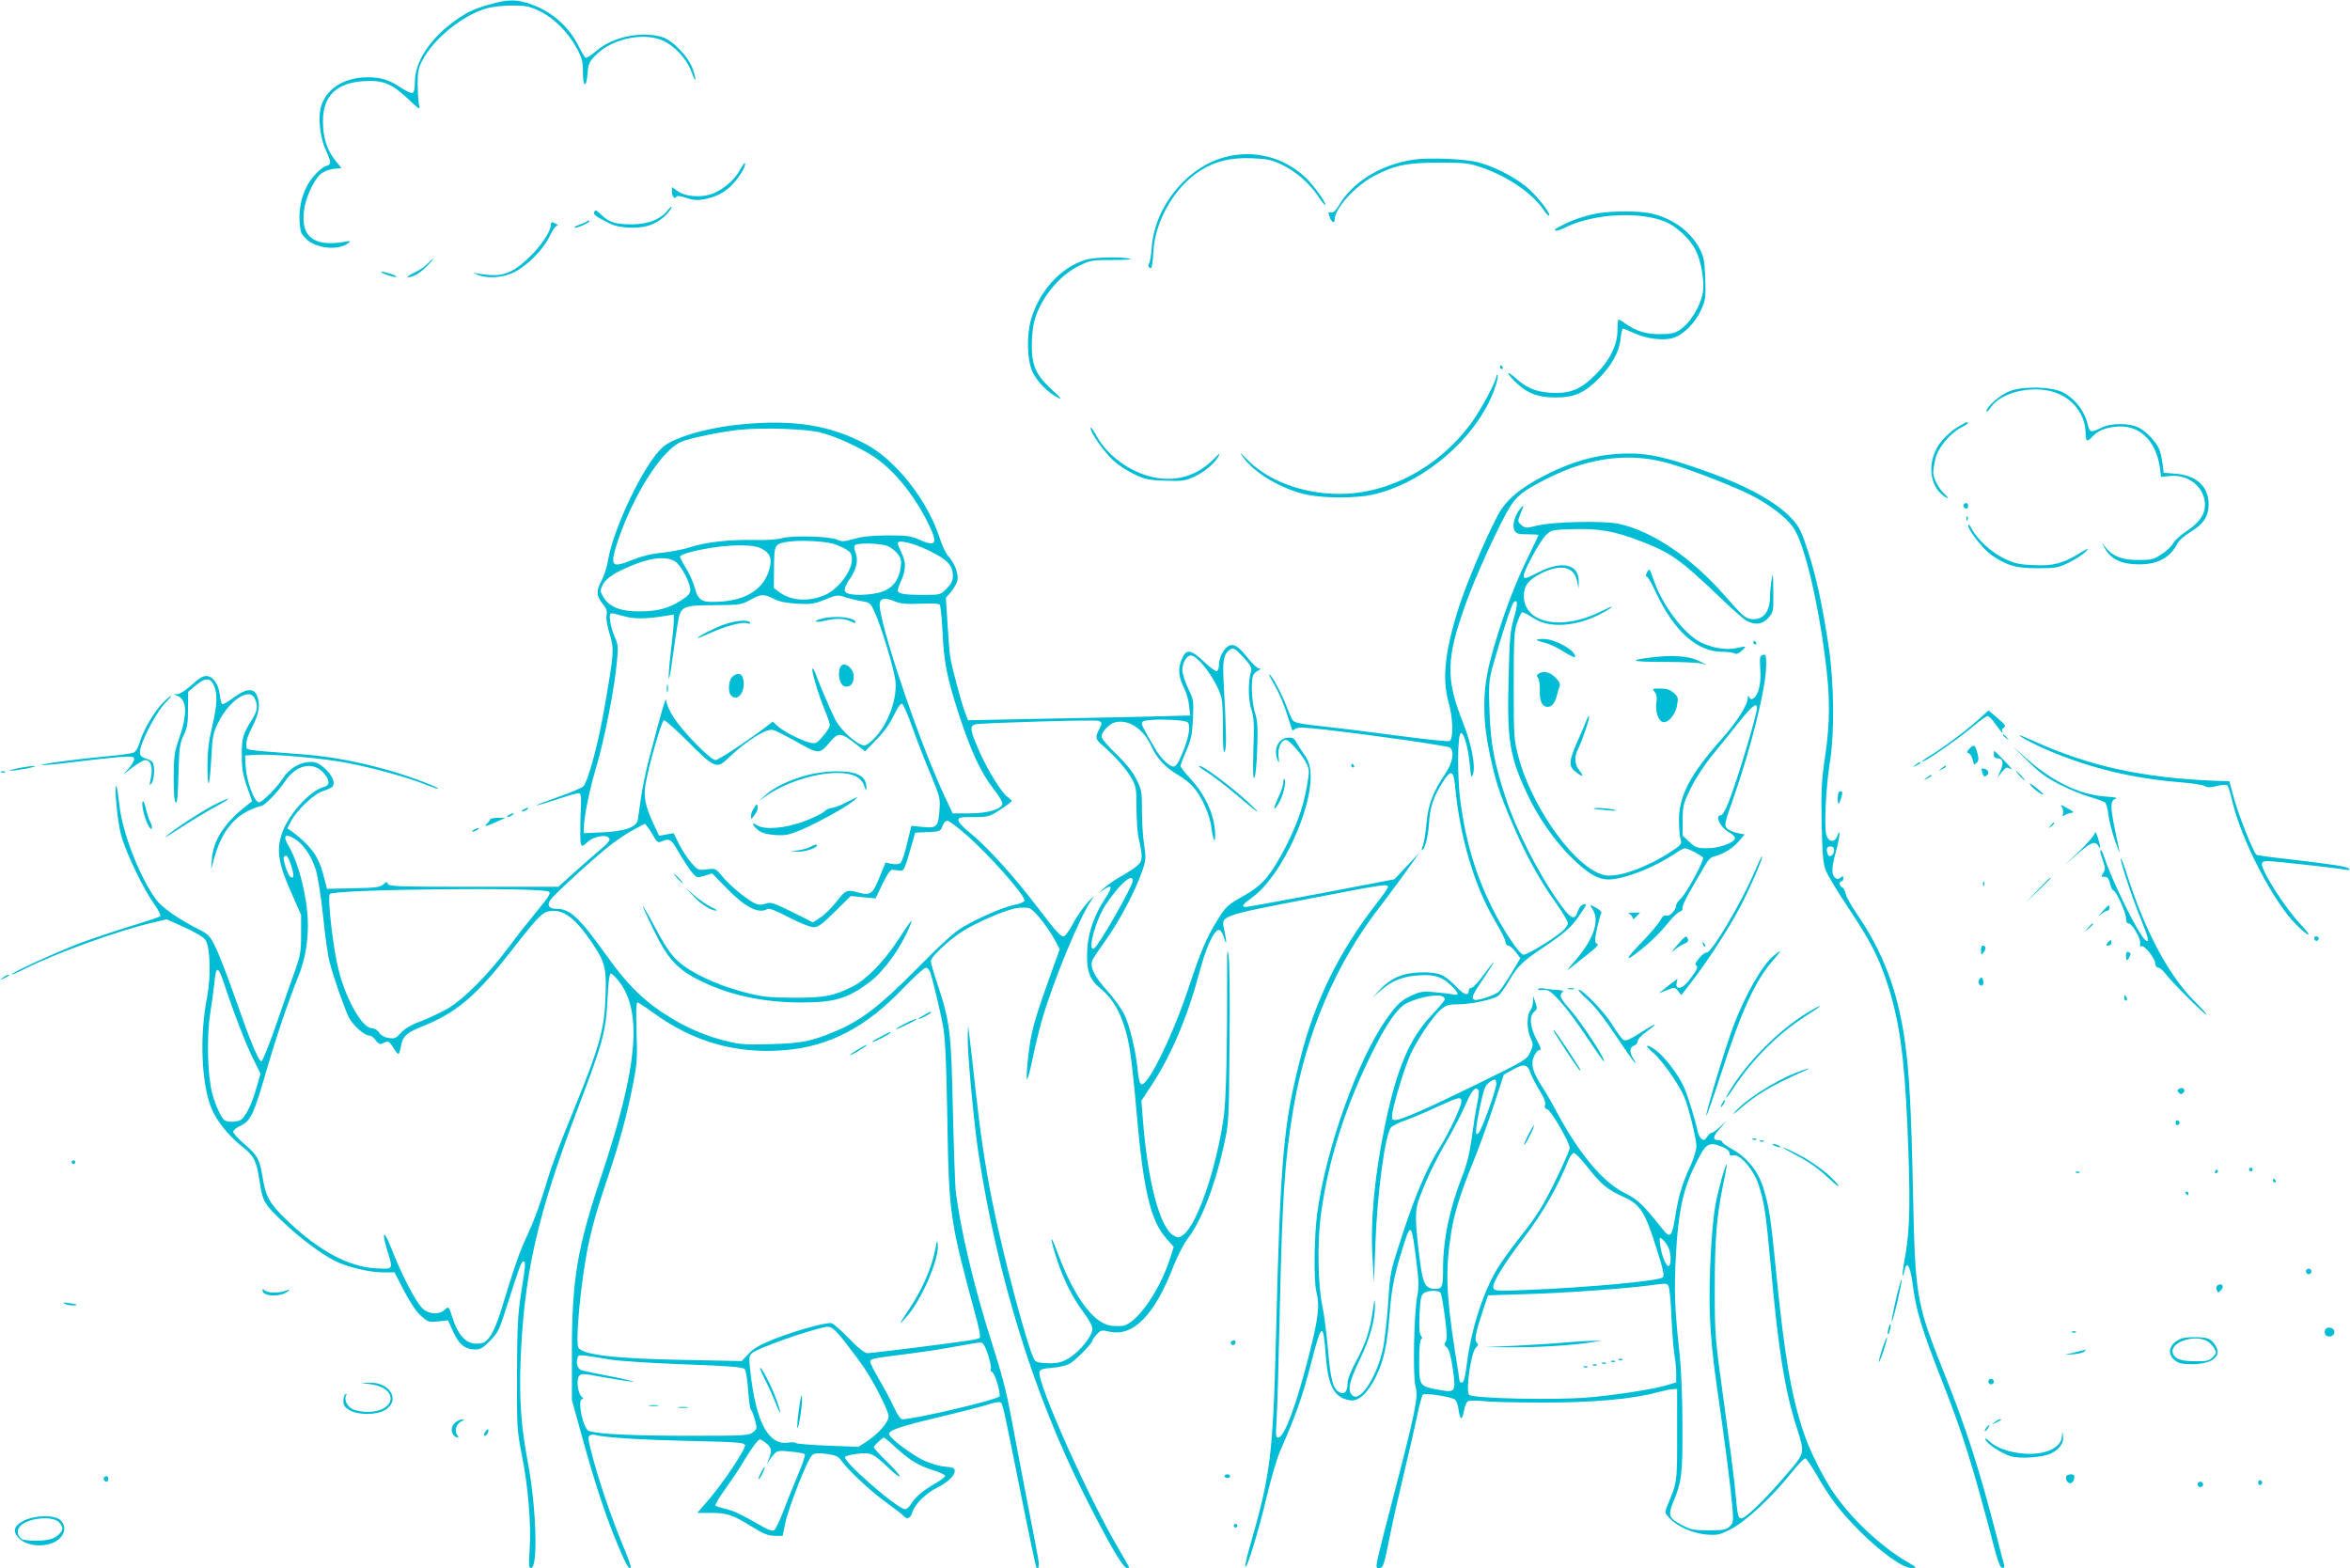 <?xml version="1.0" standalone="no"?>
<!DOCTYPE svg PUBLIC "-//W3C//DTD SVG 20010904//EN"
 "http://www.w3.org/TR/2001/REC-SVG-20010904/DTD/svg10.dtd">
<svg version="1.0" xmlns="http://www.w3.org/2000/svg"
 width="1280pt" height="854pt" viewBox="0 0 1280 854"
 preserveAspectRatio="xMidYMid meet">
<g transform="translate(0,854) scale(0.1,-0.1)"
fill="#00bcd4" stroke="none">
<path d="M2675 8518 c-96 -26 -140 -48 -213 -103 -125 -94 -202 -216 -202
-318 0 -39 -4 -59 -13 -63 -8 -3 -37 11 -66 30 -68 46 -119 59 -206 54 -112
-8 -196 -65 -225 -154 -19 -57 -8 -169 23 -238 33 -72 33 -82 3 -90 -13 -3
-43 -27 -65 -53 -55 -61 -85 -157 -79 -250 4 -60 7 -68 40 -98 53 -49 172 -60
224 -20 17 14 15 14 -26 7 -159 -26 -230 28 -215 164 7 71 50 167 89 204 17
15 44 26 71 30 l45 5 -35 43 c-45 57 -66 124 -66 211 -1 137 73 210 222 219
106 6 151 -12 241 -96 62 -59 68 -63 61 -36 -4 16 -8 67 -8 114 0 75 4 91 30
139 63 115 218 239 344 275 31 9 92 16 140 16 75 0 94 -4 149 -30 78 -37 154
-113 202 -200 30 -55 35 -75 35 -130 0 -85 18 -94 25 -13 4 55 9 66 44 102 87
89 257 127 364 81 65 -28 133 -101 158 -170 24 -66 31 -56 8 12 -22 68 -112
161 -170 177 -114 32 -266 0 -353 -74 -29 -25 -57 -43 -62 -39 -5 3 -21 29
-35 58 -53 109 -144 190 -259 232 -78 28 -125 29 -220 2z"/>
<path d="M6671 7684 c-209 -56 -382 -271 -398 -493 -3 -42 -10 -81 -14 -87 -9
-11 -2 -24 11 -24 4 0 10 39 12 88 9 169 115 353 256 443 80 51 168 72 280 67
83 -3 107 -8 162 -34 77 -36 157 -106 201 -175 18 -27 34 -47 37 -45 8 9 -66
112 -110 152 -119 110 -282 150 -437 108z"/>
<path d="M7695 7670 c-177 -28 -327 -121 -402 -248 -19 -31 -31 -42 -43 -39
-16 4 -17 1 -8 -24 11 -31 28 -39 28 -14 0 60 111 182 215 237 113 59 177 72
355 72 144 0 161 -2 235 -28 138 -48 268 -137 329 -224 16 -24 31 -40 34 -37
11 11 -74 118 -127 160 -67 54 -174 108 -256 130 -71 20 -274 28 -360 15z"/>
<path d="M4030 7614 c-30 -58 -102 -116 -164 -134 -61 -17 -136 -9 -175 19
l-31 22 0 -25 c0 -27 15 -43 25 -27 3 6 21 4 47 -5 52 -18 82 -18 147 2 34 10
69 30 98 57 43 40 87 109 81 128 -2 5 -14 -12 -28 -37z"/>
<path d="M3633 7390 c-38 -46 -106 -72 -192 -72 -88 0 -124 11 -167 53 -25 25
-32 27 -37 15 -6 -16 4 -23 88 -65 44 -23 145 -28 204 -11 42 12 90 44 114 77
26 34 17 37 -10 3z"/>
<path d="M8714 7380 c-63 -9 -146 -36 -199 -64 -51 -27 -49 -25 -42 -32 3 -3
30 5 59 20 152 73 403 86 542 27 60 -26 132 -94 161 -152 30 -57 49 -167 41
-225 -10 -77 -71 -177 -131 -214 -25 -15 -49 -20 -106 -20 -76 0 -129 17 -189
60 -15 11 -31 20 -34 20 -3 0 -6 -27 -6 -60 0 -79 -42 -163 -119 -240 -76 -76
-128 -100 -217 -100 -89 0 -151 21 -207 71 -59 51 -72 50 -22 -2 67 -69 125
-93 225 -94 105 0 158 23 239 104 70 71 111 145 118 216 3 30 9 55 13 55 4 0
32 -11 62 -25 68 -31 161 -42 213 -25 57 19 118 81 150 151 25 57 27 68 23
173 -3 96 -8 118 -30 161 -52 99 -156 172 -278 195 -59 11 -189 11 -266 0z"/>
<path d="M3197 7334 c-3 -3 -23 -12 -44 -19 -21 -8 -30 -14 -20 -15 18 0 77
27 77 35 0 7 -5 6 -13 -1z"/>
<path d="M3000 7313 c0 -33 -57 -118 -119 -176 -80 -77 -135 -101 -215 -95
-33 3 -70 8 -81 12 -11 3 -6 0 10 -8 51 -25 143 -20 205 11 71 35 161 126 194
197 15 31 32 56 39 56 8 0 7 4 -3 10 -22 14 -30 12 -30 -7z"/>
<path d="M5913 7125 c-136 -42 -250 -167 -297 -324 -25 -85 -22 -224 8 -286
24 -53 83 -113 138 -141 25 -13 18 -3 -31 42 -86 78 -111 132 -111 239 0 44 5
100 11 124 28 125 132 257 246 313 63 31 71 32 187 32 66 0 108 3 91 7 -52 12
-198 8 -242 -6z"/>
<path d="M2329 7104 c-13 -15 -46 -37 -74 -50 -27 -13 -42 -24 -32 -24 28 0
68 25 106 64 19 20 33 36 30 36 -3 0 -16 -12 -30 -26z"/>
<path d="M2076 7059 c6 -10 72 -31 83 -27 5 2 -12 10 -39 19 -27 8 -47 12 -44
8z"/>
<path d="M8170 6540 c0 -5 5 -10 11 -10 5 0 7 5 4 10 -3 6 -8 10 -11 10 -2 0
-4 -4 -4 -10z"/>
<path d="M8150 6489 c0 -26 -89 -190 -139 -257 -177 -238 -447 -382 -715 -382
-204 0 -395 73 -510 194 -32 34 -35 36 -17 9 60 -89 216 -180 353 -208 96 -19
262 -19 350 0 251 53 516 262 636 500 32 65 57 143 48 153 -3 3 -6 -1 -6 -9z"/>
<path d="M10950 6411 c-53 -19 -130 -85 -130 -112 0 -7 10 3 23 22 54 80 217
121 339 85 106 -30 178 -123 178 -228 0 -43 9 -47 36 -17 27 30 64 47 120 54
132 18 228 -70 249 -226 l6 -46 54 5 c99 8 185 -65 185 -157 0 -55 -31 -98
-106 -148 -30 -20 -60 -48 -67 -62 -7 -14 -34 -41 -61 -58 -44 -30 -55 -33
-128 -33 -89 0 -140 19 -178 67 l-22 28 19 -35 c30 -55 91 -84 182 -84 105 0
172 36 212 116 8 15 39 42 69 60 72 43 100 86 100 151 0 97 -66 158 -180 167
l-65 5 -6 50 c-4 28 -12 62 -17 76 -16 40 -70 98 -113 120 -52 26 -151 26
-204 -1 -52 -26 -63 -25 -71 8 -17 80 -68 148 -138 185 -60 31 -210 35 -286 8z"/>
<path d="M4040 6229 c-189 -18 -376 -73 -433 -127 -102 -94 -267 -441 -296
-617 -5 -33 -21 -83 -36 -110 -29 -56 -27 -82 10 -127 18 -22 23 -36 19 -58
-4 -17 3 -58 16 -101 26 -86 25 -102 -27 -399 -33 -194 -87 -397 -115 -432 -7
-8 -68 -35 -136 -58 -67 -24 -121 -44 -119 -46 2 -2 50 12 107 31 57 19 112
35 121 35 15 0 16 -13 11 -129 -2 -71 -2 -137 2 -147 6 -15 9 -15 34 8 41 38
122 47 122 14 0 -6 -21 -30 -47 -51 -27 -22 -89 -77 -140 -122 l-92 -83 -461
0 c-406 0 -461 2 -467 15 -5 14 -8 14 -25 -2 -17 -15 -43 -19 -163 -21 l-144
-3 -11 43 c-19 74 -22 82 -45 128 -21 42 -77 100 -136 142 l-24 16 20 39 c32
61 125 149 173 164 23 7 47 18 53 25 17 20 -1 61 -42 99 -30 27 -48 35 -76 35
-59 0 -117 -35 -153 -90 -31 -49 -112 -130 -129 -130 -26 0 -68 114 -73 196
l-3 59 60 4 c97 5 370 -19 500 -45 140 -27 335 -81 425 -118 35 -14 65 -24 67
-22 7 6 -150 66 -257 97 -166 48 -324 78 -475 90 -348 27 -310 20 -313 53 -2
19 9 53 32 97 38 73 46 127 24 174 -17 39 -62 34 -126 -15 -29 -22 -57 -38
-61 -35 -5 2 -11 25 -14 51 -6 56 -35 98 -70 102 -19 2 -39 -9 -81 -47 -31
-28 -66 -51 -79 -52 l-22 0 22 -9 c52 -21 55 -101 7 -237 -24 -68 -27 -94 -28
-205 0 -81 3 -131 11 -139 8 -8 12 33 15 153 4 146 7 168 28 213 20 41 24 66
24 143 l1 94 40 34 c53 45 82 44 101 -1 20 -49 17 -104 -11 -225 -18 -76 -25
-134 -25 -209 0 -57 3 -101 7 -97 4 4 10 65 14 136 6 118 9 135 37 193 61 124
171 196 200 132 18 -38 14 -66 -13 -110 -53 -85 -59 -106 -58 -200 0 -72 6
-106 28 -169 l28 -80 -44 -35 c-110 -89 -168 -181 -175 -280 l-4 -56 18 65
c36 128 97 212 187 255 30 14 60 25 67 25 18 0 91 75 131 135 60 90 152 110
210 45 34 -38 35 -68 2 -76 -73 -18 -187 -141 -226 -244 -35 -93 -25 -168 44
-324 l57 -129 0 -106 c0 -96 -4 -115 -36 -206 -20 -55 -66 -187 -102 -292 -37
-106 -72 -193 -78 -193 -16 0 -58 102 -148 358 -40 114 -87 235 -105 269 -28
57 -37 66 -94 94 -106 54 -195 116 -228 161 -89 123 -184 367 -199 516 -6 53
-13 98 -16 101 -14 13 6 -199 26 -269 27 -96 116 -282 175 -367 26 -36 43 -69
38 -73 -4 -5 -78 -29 -163 -55 -85 -26 -211 -68 -280 -94 -132 -51 -373 -161
-366 -168 2 -2 36 12 75 32 169 85 507 207 693 250 l76 18 97 -44 c59 -26 104
-54 114 -68 26 -40 31 -197 9 -311 -41 -210 -32 -463 22 -602 24 -66 95 -155
168 -212 66 -52 79 -77 96 -190 17 -112 24 -124 138 -231 89 -84 195 -162 271
-202 68 -34 188 -63 263 -63 l63 0 51 -99 c33 -63 66 -113 92 -137 39 -35 43
-36 95 -31 l53 6 29 -64 c32 -69 65 -95 122 -95 26 0 42 10 80 49 43 44 50 60
93 197 64 201 76 234 87 234 13 0 12 -18 -13 -175 -18 -119 -21 -186 -22 -440
-1 -288 0 -305 26 -438 35 -174 52 -381 43 -514 -6 -88 -5 -103 8 -103 39 0
28 337 -19 582 -35 185 -46 334 -39 533 18 482 89 800 315 1395 134 351 151
415 159 589 4 88 10 136 18 138 6 2 29 -21 52 -52 120 -169 91 -468 -102
-1045 -133 -396 -162 -569 -162 -960 l0 -265 58 -210 c69 -250 130 -434 193
-582 46 -109 59 -131 69 -121 4 3 -12 48 -33 99 -61 144 -126 330 -167 478
-30 109 -35 135 -24 142 8 5 21 7 29 4 54 -15 247 -27 510 -33 267 -6 305 -9
308 -23 4 -21 -119 -206 -197 -296 l-63 -73 76 0 c88 0 118 -11 226 -78 58
-36 84 -46 119 -47 l44 0 13 65 c20 94 125 360 149 376 15 10 35 11 79 5 49
-7 62 -13 79 -37 34 -50 169 -175 248 -230 42 -30 82 -61 89 -69 20 -24 38
-17 50 20 15 45 71 100 134 132 59 30 96 65 96 91 0 16 -9 20 -53 24 -31 2
-80 17 -118 35 -63 30 -179 117 -186 140 -7 21 55 43 265 93 114 27 234 58
267 68 33 11 65 18 71 15 16 -6 12 9 110 -477 46 -231 86 -421 89 -424 14 -14
17 13 7 65 -6 32 -38 200 -72 373 -33 173 -67 353 -76 400 -23 123 -46 213
-108 407 -93 293 -167 607 -191 813 -3 30 -10 228 -15 440 -9 425 -16 477 -86
687 -19 56 -34 109 -34 118 0 23 93 111 170 161 78 50 238 119 298 128 23 3
53 4 67 0 26 -6 106 -107 145 -182 l22 -42 -55 -153 c-65 -180 -92 -270 -106
-352 -14 -87 -24 -211 -16 -203 4 3 18 57 31 120 13 62 35 153 49 201 60 210
208 568 271 656 20 28 16 25 -20 -12 -25 -27 -62 -80 -82 -118 -20 -38 -42
-69 -50 -69 -18 0 -42 27 -130 142 -148 194 -287 347 -389 429 -30 24 -55 52
-55 61 0 16 10 18 83 18 81 0 86 2 145 40 34 22 62 43 62 47 0 5 -9 14 -20 21
-32 20 -112 149 -158 255 -48 109 -52 134 -19 142 37 8 654 26 671 19 20 -8
20 -14 1 -50 -21 -42 -19 -50 23 -86 69 -61 124 -123 153 -173 27 -47 29 -57
29 -165 1 -63 5 -135 11 -160 24 -108 23 -127 -3 -152 -14 -13 -53 -39 -87
-58 -35 -19 -79 -50 -99 -68 -25 -23 -28 -27 -8 -13 54 40 60 23 16 -42 -59
-89 -93 -184 -98 -280 -6 -111 11 -161 72 -211 84 -68 135 -176 161 -341 8
-49 24 -196 35 -325 37 -433 77 -602 166 -699 l37 -42 -18 -57 c-57 -184 -190
-370 -265 -374 -62 -2 -84 3 -123 29 -79 55 -160 188 -232 384 -39 103 -37 69
2 -51 35 -108 86 -210 143 -285 31 -42 50 -76 50 -93 0 -38 -66 -120 -124
-157 -42 -25 -60 -30 -113 -30 -42 0 -67 5 -76 15 -30 34 -170 554 -231 860
-41 204 -67 381 -96 645 -11 105 -24 219 -29 255 l-8 65 -2 -70 c-1 -89 33
-459 59 -630 101 -661 300 -1308 571 -1847 135 -269 215 -408 237 -408 6 0 12
2 12 4 0 2 -25 46 -55 97 -164 276 -445 904 -433 966 2 14 17 19 68 23 36 3
79 13 95 22 32 17 125 111 125 126 0 5 11 21 24 34 22 24 26 25 69 15 129 -29
246 90 349 357 22 56 57 124 79 152 73 95 148 289 196 509 26 117 27 130 30
550 3 237 0 453 -5 480 -7 43 -9 33 -8 -65 1 -440 -5 -719 -19 -817 -39 -274
-144 -581 -218 -637 -26 -19 -30 -19 -55 -5 -75 42 -142 298 -168 644 l-7 90
58 88 c108 166 195 373 261 622 35 130 77 220 104 220 8 0 20 -18 26 -40 16
-51 17 -31 3 36 -18 84 -38 77 487 179 375 73 404 77 404 59 0 -6 -29 -47 -64
-92 -201 -259 -332 -524 -411 -833 -95 -370 -111 -544 -135 -1525 -16 -642
-30 -753 -141 -1137 -17 -57 -28 -109 -26 -115 7 -20 73 197 117 383 23 96 55
207 72 245 85 194 121 295 164 460 63 246 71 252 85 63 13 -170 46 -231 133
-245 46 -7 96 39 141 130 43 89 61 171 75 352 10 135 29 221 81 382 34 103 39
92 64 -109 13 -102 14 -138 5 -185 -19 -91 -25 -446 -10 -494 17 -50 1 -132
-115 -579 -113 -437 -108 -410 -81 -410 20 0 24 13 55 167 18 92 54 248 78
348 24 99 55 234 69 300 13 65 29 124 34 129 10 10 141 -9 172 -25 10 -5 19
-28 23 -59 8 -58 20 -58 30 0 4 22 13 44 21 48 8 4 45 5 82 1 37 -5 183 -8
324 -8 271 -1 492 19 623 55 33 9 71 17 85 18 l25 1 0 -250 c0 -266 1 -254
-56 -392 -12 -31 -12 -34 16 -63 44 -46 125 -81 200 -88 60 -4 71 -2 132 29
80 41 222 172 326 302 38 48 75 86 81 84 5 -2 33 -42 61 -90 74 -129 129 -200
235 -307 117 -116 234 -200 281 -200 33 0 32 1 -29 37 -143 85 -302 235 -399
379 -54 80 -128 227 -158 319 -68 201 -106 425 -150 870 -30 305 -39 364 -71
467 -29 91 -87 163 -171 210 -29 16 -53 34 -53 39 0 5 -9 9 -19 9 -34 0 -33
18 6 62 l37 43 -35 -32 c-19 -18 -40 -33 -46 -33 -6 0 -17 -10 -25 -22 -13
-19 -18 -21 -31 -10 -8 7 -17 25 -20 40 -13 64 -58 207 -78 248 -33 69 -104
160 -150 194 -56 40 -65 28 -12 -16 45 -38 140 -173 167 -239 24 -57 66 -228
66 -268 0 -19 -15 -68 -34 -110 -44 -95 -63 -159 -81 -271 -18 -113 -28 -123
-68 -72 -113 141 -133 160 -207 198 -119 59 -246 211 -366 433 -26 50 -65 117
-86 149 -50 78 -61 119 -43 162 8 19 21 34 29 34 13 0 9 13 -15 59 -36 69 -41
127 -12 151 16 13 17 19 6 50 l-12 35 -1 -30 c0 -16 -7 -39 -15 -49 -20 -26
-19 -107 2 -150 15 -33 15 -38 -2 -77 -19 -40 -25 -44 -284 -171 -293 -143
-419 -198 -451 -198 -20 0 -21 4 -15 43 10 60 62 230 92 301 32 78 123 215
168 255 32 27 43 31 96 31 75 0 198 27 223 49 10 9 36 46 58 83 45 77 75 105
186 179 118 80 151 109 193 171 45 65 46 68 21 61 -10 -2 -22 -19 -28 -36 -17
-59 -42 -43 -127 83 -97 143 -211 369 -261 520 -66 198 -87 307 -93 485 -5
144 -3 168 16 240 45 161 103 340 115 353 24 25 24 -9 1 -88 -19 -65 -23 -108
-28 -326 -9 -339 5 -422 102 -630 56 -119 139 -240 224 -328 96 -98 157 -136
218 -136 83 0 248 64 359 139 25 17 50 31 57 31 16 0 91 -39 99 -51 8 -14 -93
-200 -122 -224 -13 -12 -24 -27 -24 -35 -1 -26 -36 -64 -54 -57 -11 4 -21 -3
-32 -25 -9 -17 -54 -71 -101 -119 -92 -95 -97 -114 -13 -48 62 49 112 98 163
161 21 26 47 50 57 53 11 3 17 12 14 19 -3 7 17 51 44 97 27 46 61 105 76 131
18 33 35 50 54 54 49 12 98 42 132 81 l33 38 -40 8 c-22 4 -48 16 -57 26 -15
16 -13 28 35 162 99 283 179 606 179 727 0 54 -2 60 -18 55 -17 -4 -18 -13
-14 -77 5 -77 -8 -135 -34 -157 -13 -10 -17 -10 -25 2 -7 12 -9 12 -9 -1 -1
-39 -57 -129 -140 -222 -173 -195 -234 -310 -235 -443 0 -44 4 -92 9 -107 8
-26 4 -30 -70 -78 -93 -59 -217 -110 -290 -117 -41 -5 -62 -1 -99 17 -152 74
-356 374 -423 623 -26 100 -27 108 -27 392 0 255 2 296 18 342 10 29 22 55 27
58 4 3 31 -11 60 -30 93 -63 253 -47 397 37 53 32 38 31 -24 -1 -217 -109
-423 -67 -423 85 0 52 26 87 92 120 108 55 183 39 198 -42 l8 -39 1 36 c3 95
-89 118 -215 54 -79 -40 -84 -41 -84 -19 0 27 89 189 121 220 30 28 33 29 150
32 139 4 224 -11 364 -65 166 -63 219 -101 441 -314 61 -59 124 -114 140 -122
46 -23 87 -17 118 20 25 30 26 35 25 144 -1 94 -3 105 -9 64 -5 -27 -9 -72 -9
-98 -2 -84 -41 -128 -106 -118 -30 5 -46 19 -138 124 -183 210 -398 355 -580
394 -88 18 -361 12 -450 -11 -53 -13 -59 -13 -80 4 -19 16 -21 22 -11 47 27
66 27 69 5 43 -31 -37 -46 -92 -32 -119 10 -18 21 -21 71 -21 33 0 60 -2 60
-4 0 -2 -31 -68 -70 -147 -75 -156 -150 -367 -196 -549 -39 -156 -39 -308 -1
-490 32 -153 53 -218 124 -384 69 -164 149 -311 236 -431 37 -52 67 -103 67
-114 0 -11 -17 -33 -39 -50 -59 -47 -183 -121 -202 -121 -22 0 -109 130 -169
250 -91 182 -145 360 -175 581 -18 135 -17 370 2 376 16 6 41 -81 49 -175 6
-67 9 -73 17 -49 15 45 -8 164 -53 278 -97 243 -94 352 16 657 50 138 152 364
219 488 49 90 83 118 231 192 227 113 447 139 659 77 137 -40 391 -141 472
-187 103 -59 178 -121 208 -173 56 -94 126 -387 165 -690 29 -216 29 -354 1
-545 -20 -134 -22 -183 -19 -365 4 -165 8 -219 22 -254 9 -25 63 -115 120
-200 122 -184 165 -266 212 -406 69 -207 97 -404 114 -805 16 -381 13 -539
-10 -675 -12 -65 -19 -119 -17 -122 3 -2 7 10 11 28 11 56 30 26 43 -68 20
-156 48 -246 168 -553 109 -277 160 -442 285 -918 15 -55 27 -82 37 -82 9 0
12 6 9 18 -3 9 -22 80 -41 157 -98 376 -163 579 -285 885 -153 384 -158 415
-170 975 -10 476 -21 673 -46 845 -39 268 -119 478 -261 684 -30 44 -57 92
-60 108 -3 17 -12 32 -19 35 -16 6 -19 33 -4 33 6 0 10 7 10 16 0 14 -3 14
-15 4 -12 -10 -18 -10 -30 0 -20 17 -19 56 5 142 21 77 27 137 8 86 -13 -37
-45 -37 -59 0 -15 36 -4 262 18 401 26 157 23 431 -6 626 -34 228 -69 387
-114 525 -35 108 -47 131 -86 174 -91 97 -256 186 -501 271 -189 65 -279 85
-386 85 -156 0 -299 -37 -457 -118 -137 -69 -217 -137 -259 -219 -67 -126
-167 -363 -209 -491 -78 -241 -96 -398 -59 -527 25 -86 27 -203 5 -211 -9 -4
-138 10 -288 30 -149 20 -319 41 -377 47 -150 16 -182 22 -191 39 -5 8 -22 49
-39 91 -28 71 -80 162 -87 155 -2 -2 12 -28 30 -59 19 -31 46 -93 61 -139 15
-46 29 -89 32 -97 3 -10 7 -11 19 -1 12 10 45 9 162 -4 272 -31 668 -88 681
-98 25 -21 14 -83 -24 -139 -68 -100 -95 -170 -104 -271 -4 -51 -13 -105 -19
-120 -6 -16 -8 -28 -6 -28 15 0 33 67 38 141 6 94 24 147 74 227 45 72 60 68
68 -15 27 -287 107 -553 220 -742 30 -50 55 -100 55 -111 0 -11 7 -20 14 -20
8 0 27 -15 41 -34 l26 -35 -50 -84 c-28 -46 -59 -91 -68 -99 -23 -20 -120 -51
-133 -43 -17 11 -12 23 50 115 33 50 59 90 56 90 -2 0 -27 -31 -55 -70 -28
-38 -58 -70 -66 -70 -8 0 -15 -6 -15 -14 0 -33 -24 -26 -66 18 -67 69 -95 81
-190 80 -98 -1 -167 -29 -229 -96 l-40 -42 44 38 c62 55 123 79 212 84 86 5
125 -8 178 -60 38 -38 40 -52 4 -44 -16 3 -60 9 -99 12 -59 6 -78 3 -119 -15
-61 -27 -84 -48 -141 -128 -159 -223 -333 -712 -380 -1066 -16 -125 -19 -363
-4 -422 19 -77 11 -144 -41 -349 -70 -274 -134 -446 -167 -446 -13 0 -14 13
-9 92 4 51 11 307 17 568 14 654 27 848 75 1134 71 414 235 795 474 1101 26
33 84 112 130 175 l82 115 -68 -72 -68 -72 -397 -76 c-218 -41 -404 -75 -412
-75 -28 0 -18 14 37 54 157 114 331 489 315 682 -3 37 -13 65 -34 94 -16 23
-36 54 -44 69 -12 21 -21 25 -47 23 -54 -5 -79 -68 -52 -127 6 -14 7 -7 3 23
-6 46 14 92 40 92 19 0 89 -81 112 -128 17 -35 17 -42 1 -132 -19 -112 -65
-235 -138 -367 -71 -127 -111 -170 -213 -227 -78 -44 -89 -54 -131 -121 -65
-104 -94 -173 -166 -390 -63 -190 -171 -427 -224 -490 -31 -38 -40 -27 -49 64
-11 104 -42 231 -71 294 -16 32 -58 91 -94 131 -73 80 -98 134 -79 170 6 12
39 61 74 110 71 99 159 266 194 368 22 63 23 73 12 145 -7 43 -12 128 -12 189
0 105 -2 114 -32 173 -21 41 -58 86 -110 136 -44 42 -78 82 -78 93 0 26 42 70
74 78 73 18 153 -35 197 -130 30 -67 79 -119 151 -160 26 -15 62 -44 79 -64
45 -51 90 -153 98 -222 10 -85 25 -89 18 -6 -9 91 -56 191 -131 273 -31 33
-56 66 -56 71 0 5 14 43 32 83 26 62 32 90 36 176 4 98 3 103 -27 165 -17 36
-31 80 -31 99 0 38 23 79 46 79 42 0 148 -147 168 -235 4 -16 8 -93 7 -170 0
-104 3 -134 11 -115 9 23 8 99 -8 395 -5 105 3 137 39 159 16 9 26 3 69 -43
38 -42 48 -59 43 -75 -17 -52 -17 -155 0 -207 15 -45 17 -78 12 -223 -3 -125
-2 -165 6 -150 6 10 13 83 15 160 4 114 1 151 -12 191 -17 50 -23 165 -12 201
4 11 16 24 29 30 16 8 18 11 5 11 -9 1 -35 24 -58 53 -51 64 -74 81 -101 73
-28 -9 -59 -63 -59 -102 0 -17 -5 -35 -11 -38 -5 -4 -37 18 -69 49 -75 72
-101 74 -125 11 -20 -51 -15 -96 17 -158 11 -22 22 -63 25 -92 l6 -52 -274 -7
c-151 -3 -423 -9 -605 -12 l-331 -7 -16 41 c-18 45 -72 245 -81 303 -4 20 -10
101 -15 180 l-9 143 28 32 c15 18 31 46 35 62 7 35 -15 95 -49 132 -13 14 -34
57 -46 95 -66 208 -241 431 -406 517 -195 103 -393 134 -674 107z m430 -45
c77 -19 203 -76 283 -127 110 -71 221 -204 301 -364 57 -115 47 -135 -50 -91
-42 19 -67 22 -169 22 -86 -1 -138 -6 -183 -19 -53 -15 -67 -16 -90 -5 -39 19
-246 25 -302 9 -27 -8 -89 -12 -155 -10 -132 3 -262 -12 -348 -40 -34 -11
-100 -24 -147 -29 -58 -5 -111 -18 -165 -39 -86 -35 -105 -34 -105 2 0 37 47
172 94 272 93 197 199 336 279 370 49 20 225 56 324 65 129 12 356 4 433 -16z
m70 -606 c19 -6 50 -19 68 -30 27 -17 32 -25 32 -57 0 -62 -75 -160 -145 -191
-88 -39 -187 -33 -250 15 l-30 22 1 113 c1 128 2 129 89 141 61 8 187 1 235
-13z m524 -39 c97 -47 126 -79 126 -137 0 -25 -9 -43 -34 -68 -34 -34 -34 -34
-127 -34 -105 0 -139 6 -139 25 0 7 9 32 20 56 25 56 25 100 0 149 -11 22 -20
44 -20 51 0 22 84 2 174 -42z m-230 27 c18 -7 43 -26 55 -42 19 -24 22 -37 17
-74 -10 -71 -46 -116 -108 -135 -53 -15 -135 -20 -175 -9 -31 8 -29 30 7 83
36 53 46 101 30 141 -6 16 -9 34 -5 39 9 16 140 13 179 -3z m-690 -12 c50 -25
63 -54 47 -112 -27 -104 -118 -167 -256 -178 -112 -8 -130 0 -151 75 -9 33
-32 83 -50 111 -19 29 -32 56 -29 61 3 4 25 14 48 20 147 40 332 51 391 23z
m-464 -74 c32 -23 80 -115 80 -153 0 -19 -12 -33 -50 -57 -69 -44 -129 -60
-230 -60 -102 0 -162 25 -194 79 -18 30 -18 35 -3 66 18 38 77 74 187 116 93
35 169 38 210 9z m533 -201 c29 -15 67 -23 127 -27 76 -4 93 -2 153 22 65 27
69 27 115 12 26 -8 66 -18 90 -21 41 -7 44 -10 68 -63 36 -80 104 -307 111
-368 11 -96 -35 -226 -106 -306 -24 -27 -51 -48 -63 -48 -36 0 -128 81 -158
140 -24 47 -82 181 -111 259 -5 13 -12 22 -14 19 -7 -7 31 -136 64 -217 17
-41 31 -81 31 -91 0 -9 -16 -36 -37 -59 -32 -38 -40 -42 -67 -37 -44 9 -148
61 -180 91 l-27 25 -32 -25 c-90 -70 -264 -185 -280 -185 -26 0 -177 154 -226
230 -24 37 -41 76 -42 94 -1 30 -28 -64 -98 -334 -16 -63 -35 -155 -41 -205
-7 -49 -14 -99 -16 -110 -7 -40 -69 -62 -186 -68 l-108 -5 0 27 c0 59 32 216
70 341 42 143 97 418 110 565 8 79 7 95 -11 135 -26 58 -36 130 -19 130 6 0
37 -7 68 -16 55 -16 120 -16 230 2 l42 7 0 -34 c0 -19 -7 -94 -16 -167 -20
-176 -13 -204 9 -37 10 72 23 158 29 193 15 91 25 95 201 96 135 1 145 2 192
28 61 33 74 34 128 7z m663 -15 c30 -13 61 -15 137 -12 64 3 100 1 106 -6 4
-6 11 -74 15 -151 7 -163 25 -252 94 -462 63 -189 114 -299 180 -385 29 -37
52 -74 52 -83 0 -31 -77 -55 -178 -55 l-93 0 -46 98 c-127 272 -321 835 -350
1016 -9 57 15 68 83 40z m95 -690 c25 -71 70 -185 99 -254 49 -118 52 -129 47
-192 -6 -91 -14 -100 -91 -92 l-62 6 -23 -95 c-12 -53 -29 -101 -36 -107 -8
-7 -28 -9 -48 -5 l-34 7 -33 -81 c-36 -91 -50 -100 -116 -82 -62 17 -68 14
-117 -49 -26 -33 -65 -72 -88 -87 l-41 -27 -113 57 c-104 51 -117 55 -145 45
-23 -8 -38 -7 -57 1 -43 20 -137 97 -177 146 -38 46 -39 46 -86 40 -45 -6 -48
-5 -83 34 -20 22 -50 68 -67 101 l-31 62 -40 -7 -39 -7 -30 64 c-46 100 -56
148 -43 221 17 100 86 339 99 344 6 2 65 -50 131 -116 145 -146 157 -151 221
-89 100 96 209 163 244 152 13 -3 71 -33 130 -66 120 -67 122 -67 181 3 42 51
60 49 137 -12 l52 -41 62 64 c40 40 74 88 94 131 19 40 38 67 45 64 7 -2 33
-62 58 -133z m4599 110 c0 -35 -104 -382 -152 -506 -18 -47 -35 -78 -44 -78
-37 0 -3 -70 47 -95 16 -9 29 -22 29 -29 0 -25 -85 -56 -150 -56 -55 0 -64 3
-98 34 l-37 35 0 84 c1 81 3 90 47 179 27 54 76 128 117 178 39 47 103 126
143 177 70 88 98 110 98 77z m-3100 -79 c16 -19 5 -82 -27 -160 -36 -88 -45
-94 -85 -63 -18 14 -43 43 -56 64 -81 135 -89 153 -79 163 18 18 232 14 247
-4z m-1210 -609 c119 -103 320 -328 320 -359 0 -9 -18 -18 -54 -25 -59 -12
-186 -66 -281 -121 -42 -23 -117 -91 -250 -226 -205 -207 -307 -285 -450 -344
-127 -53 -179 -63 -346 -68 -137 -4 -167 -2 -244 17 -105 26 -205 68 -294 122
-148 89 -238 177 -359 346 -145 203 -197 252 -269 252 -42 0 -55 17 -36 47 22
33 253 244 338 308 38 29 94 65 124 80 l54 29 16 -21 c9 -11 24 -35 34 -53 13
-24 22 -30 35 -25 50 21 56 18 99 -57 23 -40 55 -88 70 -107 28 -33 29 -33 70
-21 l42 13 78 -80 c101 -104 176 -143 222 -114 10 6 47 -8 117 -45 60 -31 117
-54 135 -54 25 0 46 15 117 85 l86 85 68 -7 67 -6 38 79 c24 50 43 78 53 77 8
0 26 -3 39 -5 26 -3 27 0 73 162 l13 45 69 3 c65 3 69 4 79 32 6 17 18 30 27
30 8 0 53 -33 100 -74z m-3653 -26 c46 -28 90 -93 113 -167 11 -35 29 -149 40
-253 10 -105 26 -216 35 -249 20 -80 82 -256 105 -302 23 -44 84 -99 110 -99
11 0 27 -11 36 -26 10 -14 23 -23 30 -20 8 4 21 9 29 12 10 4 22 -6 36 -30 11
-20 24 -36 29 -36 4 0 10 17 13 38 10 58 30 77 118 112 183 73 290 163 475
400 142 182 174 217 207 225 78 20 147 -29 245 -175 70 -104 77 -136 69 -313
-6 -151 -36 -257 -152 -543 -114 -279 -140 -351 -189 -513 -21 -68 -58 -164
-82 -215 -40 -82 -68 -161 -149 -426 -14 -47 -38 -103 -53 -125 -24 -34 -34
-40 -68 -43 -65 -5 -111 45 -144 155 -15 48 -16 49 -41 27 -30 -27 -85 -22
-119 11 -36 35 -113 183 -166 320 -42 109 -58 106 -25 -5 33 -107 35 -103 -61
-98 -147 8 -305 92 -475 252 -103 97 -126 136 -143 246 -16 97 -27 117 -100
180 -33 28 -60 58 -60 66 0 7 16 21 35 30 62 29 75 56 154 329 50 171 112 353
170 497 46 117 60 262 37 401 -19 119 -53 228 -91 294 -37 62 -25 78 32 43z
m8383 -59 c0 -27 -26 -46 -34 -25 -11 29 -6 44 14 44 13 0 20 -7 20 -19z
m-8404 -86 c17 -53 16 -73 -4 -61 -14 8 -43 96 -36 107 12 20 24 6 40 -46z
m4584 -82 c0 -29 -184 -352 -210 -368 -41 -25 8 158 65 241 75 111 145 172
145 127z m-3179 -60 c9 -9 -4 -30 -58 -95 -38 -46 -112 -139 -163 -208 -113
-150 -243 -281 -331 -333 -35 -20 -100 -51 -144 -68 -55 -20 -90 -41 -111 -64
-27 -30 -35 -34 -67 -28 -23 3 -42 14 -52 29 -9 14 -25 24 -40 24 -51 0 -140
154 -181 318 -30 118 -62 398 -47 413 26 26 1168 38 1194 12z m2078 -445 c16
-53 48 -186 66 -278 13 -67 19 -178 25 -515 9 -526 11 -541 161 -1097 13 -48
20 -90 16 -94 -3 -4 -30 -11 -59 -15 -89 -14 -527 -69 -552 -69 -16 0 -48 25
-101 79 -42 44 -85 81 -95 84 -26 7 -183 -36 -305 -83 -86 -34 -118 -52 -147
-83 l-38 -40 -312 6 c-379 7 -557 28 -578 68 -13 23 3 241 31 423 25 168 54
281 129 501 66 197 107 348 141 525 19 99 21 137 16 273 -3 101 -2 157 5 157
5 0 43 -24 83 -54 221 -161 452 -227 718 -206 243 20 444 124 647 338 58 60
113 110 122 111 10 1 20 -11 27 -31z m-3848 -56 c51 -156 120 -334 158 -409
l40 -81 -21 -73 c-25 -91 -62 -165 -87 -179 -23 -12 -71 -13 -87 -2 -18 11
-51 83 -68 147 -26 96 -31 310 -11 435 9 58 19 130 22 160 9 103 20 103 54 2z
m6633 -68 c9 -3 16 -11 16 -16 0 -6 -33 -46 -74 -89 -118 -125 -187 -287 -250
-587 -59 -280 -83 -535 -70 -738 l8 -129 7 200 c10 286 54 614 87 646 10 9 46
27 82 39 36 13 112 45 169 72 115 53 131 57 131 29 0 -26 -69 -174 -115 -246
-66 -102 -135 -261 -200 -460 -75 -229 -72 -213 -85 -405 -6 -85 -18 -189 -26
-230 -29 -145 -119 -291 -162 -264 -35 22 -27 72 32 194 58 119 86 220 85 300
-1 42 -2 40 -10 -17 -14 -108 -38 -185 -89 -280 -31 -57 -50 -104 -50 -125 0
-43 -13 -62 -37 -54 -40 13 -55 61 -69 230 -8 88 -21 195 -30 236 -26 117 -30
353 -9 506 40 301 138 604 292 907 71 140 127 218 173 242 61 31 161 52 194
39z m482 -417 c7 -21 30 -64 50 -97 24 -38 34 -65 30 -78 -5 -14 -1 -21 12
-24 20 -6 122 -181 122 -211 0 -10 -36 -91 -79 -180 -63 -128 -98 -185 -166
-272 -48 -60 -109 -142 -135 -182 -85 -129 -156 -343 -181 -546 -9 -68 -16
-97 -26 -97 -7 0 -13 3 -13 8 0 4 -11 77 -25 162 -49 316 -53 446 -20 651 18
109 49 207 125 395 33 82 82 219 110 305 l51 156 47 26 c61 35 82 32 98 -16z
m-186 -61 c0 -31 -78 -246 -96 -266 -12 -12 -14 -11 -14 12 0 36 37 215 50
238 10 19 37 39 53 40 4 0 7 -11 7 -24z m-96 -35 c3 -4 -1 -39 -9 -77 -8 -38
-21 -121 -29 -184 -11 -81 -26 -141 -51 -205 -69 -174 -105 -348 -105 -505 0
-97 -5 -110 -40 -110 -55 0 -69 24 -85 145 -29 228 -30 283 -2 355 44 114 87
202 154 317 35 62 78 145 95 185 34 81 56 105 72 79z m1326 -307 c25 -10 40
-23 40 -34 0 -13 6 -16 23 -13 36 7 110 -80 136 -160 31 -97 39 -153 66 -442
41 -454 75 -667 136 -863 52 -164 55 -150 -59 -282 -108 -127 -215 -230 -237
-230 -18 0 -21 13 -35 165 -6 66 -34 279 -61 474 -48 348 -49 359 -49 607 0
275 10 398 45 569 13 60 22 112 20 113 -6 7 -47 -141 -61 -218 -22 -120 -37
-411 -31 -595 4 -117 16 -246 41 -415 45 -312 73 -532 82 -640 6 -80 5 -86
-16 -105 -19 -17 -36 -20 -114 -20 -80 0 -98 4 -143 28 -73 38 -79 53 -50 124
47 112 52 153 51 413 0 153 -6 303 -16 400 -27 248 -30 343 -19 545 12 216 37
340 96 463 65 136 78 147 155 116z m-732 -112 c71 -91 107 -122 195 -161 92
-41 118 -82 183 -291 33 -104 40 -138 31 -147 -21 -20 -415 -56 -744 -69 -153
-6 -173 -5 -179 10 -9 24 52 125 171 281 99 130 178 268 239 418 8 20 21 37
29 37 8 0 42 -35 75 -78z m438 -433 c16 -32 19 -95 4 -104 -13 -8 -39 53 -47
113 -6 44 -5 46 11 33 10 -8 24 -27 32 -42z m1 -211 c6 -7 14 -85 17 -173 4
-88 12 -182 17 -209 5 -27 9 -70 9 -97 l0 -48 -52 -16 c-82 -23 -269 -52 -423
-66 -186 -16 -632 -6 -653 14 -20 20 11 235 37 257 14 13 15 18 5 27 -15 14
-6 57 34 178 l27 80 220 7 c205 6 522 29 660 47 89 12 92 12 102 -1z m-1240
-40 c4 -7 15 -66 23 -131 12 -91 13 -123 4 -135 -9 -13 -8 -19 7 -31 12 -12
22 -45 32 -116 18 -127 15 -131 -74 -115 -108 19 -109 21 -109 155 0 68 4 116
10 120 8 5 7 11 -1 21 -8 10 -10 46 -7 116 4 83 8 104 23 115 24 16 81 17 92
1z m-3234 -281 c35 -45 77 -102 94 -127 55 -81 133 -236 133 -263 0 -33 -53
-94 -118 -137 l-46 -30 -165 6 c-91 4 -170 10 -175 14 -4 5 -24 6 -42 3 -106
-17 -174 106 -205 370 -11 92 -10 100 7 117 26 25 297 122 399 142 32 7 51 -8
118 -95z m744 1 c17 -21 45 -118 40 -133 -3 -7 0 -16 7 -18 15 -6 47 -112 40
-132 -7 -18 -460 -125 -530 -125 -9 0 -27 26 -44 64 -17 36 -52 103 -80 150
-27 46 -50 91 -50 99 0 17 7 18 204 43 72 9 186 26 255 39 158 28 147 27 158
13z m-2032 -83 c50 -8 232 -20 405 -26 249 -9 317 -15 326 -26 7 -8 15 -60 19
-116 4 -56 11 -104 16 -107 4 -3 14 -27 21 -54 12 -46 12 -49 -11 -67 -22 -18
-44 -19 -355 -19 -294 0 -487 9 -538 26 -32 10 -66 174 -36 174 7 0 6 5 -4 13
-20 16 -30 91 -14 112 11 15 21 15 121 -4 61 -11 135 -23 165 -26 30 -3 -12 8
-95 25 -82 16 -160 32 -172 35 -25 6 -37 36 -28 66 8 24 -4 24 180 -6z m1562
-486 c73 -66 119 -93 203 -119 30 -10 56 -22 58 -28 1 -5 -21 -23 -51 -40 -67
-38 -112 -76 -134 -113 -10 -16 -25 -29 -33 -29 -40 0 -336 257 -327 284 2 6
32 14 68 18 74 8 83 4 172 -80 31 -30 57 -49 57 -42 0 7 -31 43 -70 80 -38 37
-70 72 -70 78 0 9 46 52 56 52 2 0 34 -27 71 -61z m-713 30 c30 -23 32 -46 11
-92 -8 -18 -10 -24 -3 -13 48 69 45 68 122 60 39 -3 75 -10 79 -14 5 -4 -11
-52 -34 -106 -23 -54 -59 -144 -80 -199 -21 -55 -44 -104 -52 -109 -10 -6 -30
0 -63 19 -120 69 -152 84 -199 96 -27 6 -53 15 -58 19 -4 3 20 44 54 91 33 46
77 111 96 144 45 76 82 125 92 125 5 0 20 -9 35 -21z"/>
<path d="M4471 5169 c-48 -14 -32 -22 20 -10 62 15 109 13 142 -3 15 -8 27
-11 27 -6 0 28 -116 40 -189 19z"/>
<path d="M3945 5139 c-53 -19 -145 -65 -145 -74 0 -2 28 9 63 25 87 39 174 63
204 56 16 -5 22 -3 18 4 -10 16 -75 11 -140 -11z"/>
<path d="M4576 4904 c-17 -44 2 -104 32 -104 27 0 42 20 42 55 0 50 -59 89
-74 49z"/>
<path d="M3987 4852 c-20 -22 -22 -83 -5 -100 41 -41 87 36 62 102 -8 21 -37
20 -57 -2z"/>
<path d="M3632 4790 c0 -19 2 -27 5 -17 2 9 2 25 0 35 -3 9 -5 1 -5 -18z"/>
<path d="M4400 4319 c-94 -24 -185 -67 -230 -109 l-35 -32 35 25 c106 74 267
127 390 127 84 0 131 -22 147 -70 9 -27 12 -30 12 -12 2 64 -50 92 -166 91
-43 0 -111 -9 -153 -20z"/>
<path d="M4610 4170 c-30 -16 -65 -29 -77 -30 -13 0 -31 -8 -42 -19 -10 -10
-56 -33 -102 -51 -105 -41 -224 -52 -265 -25 -35 23 -27 -2 9 -29 19 -14 48
-21 90 -24 54 -4 75 1 136 26 87 37 245 123 286 157 39 31 32 30 -35 -5z"/>
<path d="M4106 4138 c-9 -12 -16 -32 -16 -43 0 -19 2 -18 19 5 11 13 19 32 18
42 -2 23 -3 23 -21 -4z"/>
<path d="M4415 3928 c-11 -7 -40 -15 -65 -19 l-45 -6 43 -2 c37 -1 102 21 102
34 0 8 -14 5 -35 -7z"/>
<path d="M3690 3755 c13 -14 26 -25 28 -25 3 0 -5 11 -18 25 -13 14 -26 25
-28 25 -3 0 5 -11 18 -25z"/>
<path d="M3779 3657 c43 -45 95 -77 123 -77 7 0 -5 9 -27 19 -22 10 -62 38
-90 61 l-50 44 44 -47z"/>
<path d="M3500 3607 c0 -4 27 -64 61 -133 71 -148 124 -209 234 -266 163 -85
354 -128 568 -128 184 0 253 21 374 111 77 58 171 187 218 304 22 52 12 40
-67 -80 -75 -114 -170 -211 -244 -248 -102 -52 -157 -62 -324 -61 -139 1 -167
4 -274 32 -147 39 -286 105 -355 169 -38 35 -70 82 -121 178 -38 72 -70 127
-70 122z"/>
<path d="M5030 3010 c-19 -11 -31 -19 -27 -20 11 0 67 29 67 35 0 7 -1 7 -40
-15z"/>
<path d="M4928 2964 c-27 -13 -48 -27 -48 -29 0 -5 99 42 109 51 13 11 -20 0
-61 -22z"/>
<path d="M4798 2894 c-27 -13 -48 -27 -48 -29 0 -3 23 6 50 20 28 14 50 28 50
30 0 7 1 7 -52 -21z"/>
<path d="M4673 2824 c-24 -14 -43 -27 -43 -30 0 -6 67 33 85 48 17 15 1 8 -42
-18z"/>
<path d="M5094 1735 c-18 -97 -70 -217 -140 -322 -62 -94 -62 -96 -19 -48 83
91 181 316 173 397 -3 28 -5 24 -14 -27z"/>
<path d="M8324 2359 c-14 -28 -24 -53 -22 -55 2 -2 16 21 31 51 15 30 25 55
22 55 -3 0 -16 -23 -31 -51z"/>
<path d="M8535 1229 c-49 -5 -171 -13 -270 -18 l-180 -8 142 -1 c138 -2 347
11 448 28 l50 8 -50 -1 c-27 0 -90 -4 -140 -8z"/>
<path d="M8818 1133 c7 -3 16 -2 19 1 4 3 -2 6 -13 5 -11 0 -14 -3 -6 -6z"/>
<path d="M8778 1123 c7 -3 16 -2 19 1 4 3 -2 6 -13 5 -11 0 -14 -3 -6 -6z"/>
<path d="M8728 1113 c7 -3 16 -2 19 1 4 3 -2 6 -13 5 -11 0 -14 -3 -6 -6z"/>
<path d="M8678 1103 c7 -3 16 -2 19 1 4 3 -2 6 -13 5 -11 0 -14 -3 -6 -6z"/>
<path d="M8628 1093 c7 -3 16 -2 19 1 4 3 -2 6 -13 5 -11 0 -14 -3 -6 -6z"/>
<path d="M4140 1087 c0 -4 14 -36 31 -70 18 -34 42 -89 55 -122 28 -72 32 -60
5 16 -24 71 -90 199 -91 176z"/>
<path d="M4352 867 c-8 -55 -11 -101 -9 -104 8 -7 29 132 25 168 -2 21 -8 -3
-16 -64z"/>
<path d="M3538 883 c12 -2 32 -2 45 0 12 2 2 4 -23 4 -25 0 -35 -2 -22 -4z"/>
<path d="M3698 873 c12 -2 32 -2 45 0 12 2 2 4 -23 4 -25 0 -35 -2 -22 -4z"/>
<path d="M4145 519 c-9 -17 -15 -33 -13 -35 3 -2 12 12 21 31 21 43 13 47 -8
4z"/>
<path d="M10659 6212 c-25 -16 -61 -48 -80 -70 -89 -104 -76 -262 26 -314 11
-6 5 4 -13 21 -34 32 -62 86 -62 120 0 11 5 43 11 70 12 59 79 140 140 172 37
19 48 29 31 29 -4 0 -28 -13 -53 -28z"/>
<path d="M5940 6209 c0 -26 73 -130 124 -177 26 -24 77 -58 114 -75 59 -28 79
-32 169 -35 85 -3 108 -1 148 17 60 26 115 71 139 111 16 28 13 26 -27 -14
-88 -88 -200 -121 -322 -96 -127 26 -254 118 -313 227 -17 32 -32 51 -32 42z"/>
<path d="M10697 5794 c-8 -8 1 -24 14 -24 5 0 9 7 9 15 0 15 -12 20 -23 9z"/>
<path d="M10711 5714 c0 -11 3 -14 6 -6 3 7 2 16 -1 19 -3 4 -6 -2 -5 -13z"/>
<path d="M10720 5679 c0 -26 82 -131 126 -161 86 -59 130 -72 249 -73 104 0
114 2 176 32 35 18 76 44 89 58 22 24 19 23 -34 -9 -92 -56 -144 -69 -250 -64
-75 3 -102 9 -156 34 -70 33 -149 104 -180 163 -10 20 -19 29 -20 20z"/>
<path d="M8970 5421 c-6 -13 -7 -21 -1 -21 6 0 28 -38 49 -84 101 -215 224
-325 362 -326 30 0 61 -4 68 -9 9 -5 22 -1 37 13 13 11 22 22 21 24 -2 1 -24
-2 -49 -8 -55 -12 -130 0 -194 32 -89 44 -207 200 -254 334 -25 71 -25 71 -39
45z"/>
<path d="M8370 5055 c0 -3 20 -10 45 -16 25 -6 73 -29 105 -50 36 -23 60 -33
60 -26 0 36 -109 96 -172 97 -21 0 -38 -2 -38 -5z"/>
<path d="M9550 5040 c0 -5 5 -10 11 -10 5 0 7 5 4 10 -3 6 -8 10 -11 10 -2 0
-4 -4 -4 -10z"/>
<path d="M8992 4959 c-128 -15 -106 -24 61 -24 89 0 180 -3 202 -7 l40 -8 -45
22 c-52 25 -143 32 -258 17z"/>
<path d="M8381 4871 c-11 -7 -12 -13 -4 -23 7 -7 11 -39 10 -70 -1 -59 13 -88
43 -88 23 0 40 21 50 62 4 18 11 41 15 50 5 12 -2 27 -23 48 -30 30 -64 38
-91 21z"/>
<path d="M9012 4773 c10 -12 14 -29 11 -50 -8 -49 5 -101 28 -113 29 -16 74
32 84 90 7 40 5 46 -19 67 -20 17 -40 23 -73 23 -43 0 -45 -1 -31 -17z"/>
<path d="M883 4708 c-46 -48 -105 -150 -124 -217 -8 -27 -21 -46 -33 -51 -12
-4 -75 -13 -141 -19 -156 -14 -373 -43 -358 -48 6 -2 83 5 170 16 87 11 197
23 246 27 80 6 87 5 87 -12 0 -10 -15 -34 -32 -53 -32 -33 -31 -33 21 7 29 23
62 42 73 42 29 0 42 -40 30 -96 -9 -43 -9 -47 4 -30 15 21 19 93 5 114 -4 7
-21 16 -37 21 -19 5 -30 15 -32 28 -6 43 85 222 144 281 17 17 29 32 25 32 -4
0 -25 -19 -48 -42z"/>
<path d="M10773 4618 c-58 -53 -193 -154 -265 -197 -21 -12 -38 -25 -38 -28 0
-14 194 120 286 198 32 27 64 49 71 49 6 0 26 -20 43 -45 17 -25 33 -45 36
-45 3 0 3 4 -1 9 -3 6 2 14 10 18 13 8 6 17 -34 51 l-50 43 -58 -53z"/>
<path d="M8640 4614 c-6 -16 -29 -71 -52 -121 -45 -105 -45 -129 2 -163 35
-25 38 -19 10 17 -24 31 -26 73 -4 115 22 43 65 170 59 176 -2 3 -9 -8 -15
-24z"/>
<path d="M10910 4536 c0 -2 8 -10 18 -17 15 -13 16 -12 3 4 -13 16 -21 21 -21
13z"/>
<path d="M11000 4535 c0 -8 93 -56 170 -88 227 -94 447 -146 698 -167 67 -5
130 -15 141 -21 14 -9 30 -9 66 0 28 7 52 8 57 3 5 -5 18 -46 28 -91 51 -212
222 -541 345 -665 73 -73 97 -76 29 -4 -85 89 -214 289 -214 333 0 10 10 15
33 15 34 0 359 -36 417 -46 25 -5 32 -3 25 4 -12 13 -80 23 -326 52 -93 10
-173 21 -178 24 -16 10 -100 221 -124 312 l-24 89 -64 2 c-407 15 -699 79
-1011 221 -38 17 -68 29 -68 27z"/>
<path d="M11030 4409 c77 -76 113 -103 187 -141 51 -26 125 -57 165 -68 40
-12 78 -26 84 -31 6 -5 15 -35 18 -67 4 -31 20 -95 36 -142 17 -47 27 -71 24
-55 -3 17 -15 71 -25 120 -25 122 -25 153 3 164 16 6 -1 9 -58 13 -145 11
-300 89 -449 227 -67 61 -64 58 15 -20z"/>
<path d="M10726 4461 c-14 -16 -15 -19 -2 -24 8 -3 17 -19 21 -36 6 -27 8 -29
21 -16 12 12 13 22 4 55 -12 45 -19 48 -44 21z"/>
<path d="M10860 4430 c0 -13 7 -20 20 -20 29 0 35 -26 16 -68 l-17 -37 25 30
c23 28 27 29 48 16 13 -7 -2 12 -32 43 -30 31 -56 56 -57 56 -2 0 -3 -9 -3
-20z"/>
<path d="M10434 4374 c-18 -14 -18 -15 4 -4 12 6 22 13 22 15 0 8 -5 6 -26
-11z"/>
<path d="M7360 4370 c0 -5 5 -10 11 -10 5 0 7 5 4 10 -3 6 -8 10 -11 10 -2 0
-4 -4 -4 -10z"/>
<path d="M95 4355 c-80 -17 -39 -17 50 -1 39 8 57 14 40 14 -16 0 -57 -6 -90
-13z"/>
<path d="M6530 4366 c0 -2 24 -19 52 -37 29 -19 93 -68 142 -109 127 -108 161
-132 86 -60 -100 95 -280 228 -280 206z"/>
<path d="M10574 4354 c-18 -14 -18 -15 4 -4 12 6 22 13 22 15 0 8 -5 6 -26
-11z"/>
<path d="M10796 4337 c8 -28 11 -30 23 -22 18 10 12 32 -9 38 -18 4 -20 2 -14
-16z"/>
<path d="M8 4333 c7 -3 16 -2 19 1 4 3 -2 6 -13 5 -11 0 -14 -3 -6 -6z"/>
<path d="M11000 4315 c13 -14 26 -25 28 -25 3 0 -5 11 -18 25 -13 14 -26 25
-28 25 -3 0 5 -11 18 -25z"/>
<path d="M10494 4304 c-18 -14 -18 -15 4 -4 12 6 22 13 22 15 0 8 -5 6 -26
-11z"/>
<path d="M6990 4279 c0 -13 -11 -48 -25 -77 -32 -69 -32 -89 0 -37 24 39 43
120 31 132 -3 4 -6 -5 -6 -18z"/>
<path d="M11062 4262 c14 -21 68 -58 68 -47 0 2 -19 18 -42 37 -34 26 -39 28
-26 10z"/>
<path d="M10010 4193 c0 -42 7 -40 20 6 7 24 6 31 -6 31 -10 0 -14 -12 -14
-37z"/>
<path d="M1164 4155 c-73 -38 -212 -129 -259 -170 -16 -14 17 6 75 44 58 38
143 90 190 115 47 25 80 46 73 46 -6 0 -42 -16 -79 -35z"/>
<path d="M777 4174 c-8 -13 9 -88 30 -128 9 -17 18 -26 20 -19 2 7 -1 22 -8
35 -7 13 -18 45 -24 73 -6 27 -14 45 -18 39z"/>
<path d="M11229 4147 c7 -9 11 -26 8 -38 -4 -14 -2 -17 6 -11 7 6 23 12 36 14
21 3 19 5 -20 27 -31 18 -40 20 -30 8z"/>
<path d="M2850 4130 c-8 -5 -10 -10 -5 -10 6 0 17 5 25 10 8 5 11 10 5 10 -5
0 -17 -5 -25 -10z"/>
<path d="M8681 4136 c2 -2 36 -6 74 -9 44 -4 59 -3 40 2 -30 9 -122 14 -114 7z"/>
<path d="M2770 4100 c-8 -5 -10 -10 -5 -10 6 0 17 5 25 10 8 5 11 10 5 10 -5
0 -17 -5 -25 -10z"/>
<path d="M2670 4078 c0 -4 -7 -14 -16 -22 -21 -21 -9 -19 51 8 l49 22 -42 0
c-23 -1 -42 -4 -42 -8z"/>
<path d="M11169 4043 c-13 -16 -12 -17 4 -4 16 13 21 21 13 21 -2 0 -10 -8
-17 -17z"/>
<path d="M2580 4020 c-8 -5 -10 -10 -5 -10 6 0 17 5 25 10 8 5 11 10 5 10 -5
0 -17 -5 -25 -10z"/>
<path d="M11411 4005 c-1 -12 -39 -57 -93 -108 -82 -78 -84 -81 -14 -18 82 73
107 84 125 54 15 -25 13 -6 -3 47 -8 25 -15 36 -15 25z"/>
<path d="M11440 3901 c0 -5 7 -28 15 -51 13 -37 13 -46 1 -65 -13 -20 -12 -21
7 -21 16 1 23 -8 30 -36 5 -21 13 -38 18 -38 15 0 69 -121 69 -152 0 -18 5
-28 15 -28 19 0 68 -86 62 -110 -3 -12 0 -17 8 -14 16 7 75 -68 75 -95 0 -12
6 -21 15 -21 8 0 27 -16 42 -36 36 -47 215 -225 221 -220 2 3 -25 33 -60 68
-146 143 -279 394 -379 715 -13 40 -25 71 -27 68 -7 -7 58 -205 104 -318 47
-116 55 -148 29 -127 -38 31 -182 323 -224 453 -12 35 -21 48 -21 28z"/>
<path d="M9557 3792 c-70 -165 -236 -445 -261 -440 -17 4 -75 -64 -58 -70 15
-5 3 -29 -40 -84 -35 -45 -73 -52 -66 -13 l5 24 -26 -19 c-14 -11 -37 -29 -51
-40 l-25 -20 44 17 c43 17 44 17 61 -5 l18 -22 60 78 c83 107 201 289 260 402
52 98 126 269 120 276 -2 2 -21 -36 -41 -84z"/>
<path d="M11100 3693 l-65 -68 68 65 c37 35 67 66 67 67 0 8 -10 -2 -70 -64z"/>
<path d="M10801 3724 c0 -11 3 -14 6 -6 3 7 2 16 -1 19 -3 4 -6 -2 -5 -13z"/>
<path d="M8674 3588 c40 -57 8 -158 -81 -264 -67 -79 -68 -79 -20 -41 133 105
139 110 124 118 -12 7 -11 19 2 83 9 41 19 78 23 82 5 4 -6 16 -22 26 -40 24
-44 23 -26 -4z"/>
<path d="M11449 3573 c-18 -21 -22 -28 -8 -15 14 12 31 22 37 22 7 0 12 7 12
15 0 21 -2 20 -41 -22z"/>
<path d="M8872 3563 c9 -2 18 -11 20 -20 2 -12 6 -11 22 6 l19 21 -39 -1 c-21
-1 -31 -3 -22 -6z"/>
<path d="M11374 3488 l-19 -23 23 19 c21 18 27 26 19 26 -2 0 -12 -10 -23 -22z"/>
<path d="M9131 3387 c-25 -29 -31 -40 -15 -25 16 15 41 31 56 37 19 7 26 15
22 26 -9 23 -15 19 -63 -38z"/>
<path d="M12606 3425 c4 -8 10 -12 15 -9 14 8 10 24 -6 24 -9 0 -12 -6 -9 -15z"/>
<path d="M11480 3405 c-10 -12 -10 -15 4 -15 9 0 16 7 16 15 0 8 -2 15 -4 15
-2 0 -9 -7 -16 -15z"/>
<path d="M9276 3397 c3 -10 9 -15 12 -12 3 3 0 11 -7 18 -10 9 -11 8 -5 -6z"/>
<path d="M10790 3363 c1 -27 1 -27 15 -9 14 19 12 36 -6 36 -5 0 -9 -12 -9
-27z"/>
<path d="M9660 3334 c-63 -54 -151 -207 -217 -378 -43 -114 -156 -486 -149
-493 2 -3 36 93 75 213 116 358 190 521 288 633 49 57 50 64 3 25z"/>
<path d="M11580 3335 c0 -30 6 -32 19 -6 8 14 7 20 -4 25 -11 4 -15 -2 -15
-19z"/>
<path d="M14 3214 c-18 -14 -18 -14 6 -3 31 14 36 19 24 19 -6 0 -19 -7 -30
-16z"/>
<path d="M10783 3208 c-8 -9 -9 -19 -3 -28 13 -20 30 -1 21 23 -6 16 -9 17
-18 5z"/>
<path d="M8377 3153 c-3 -5 9 -7 27 -5 29 3 39 -3 93 -61 33 -36 99 -124 146
-196 48 -72 89 -131 92 -131 18 0 -122 214 -190 290 -46 52 -53 68 -35 86 7 7
0 11 -22 12 -18 0 -49 4 -69 7 -20 4 -39 3 -42 -2z"/>
<path d="M8543 3153 c9 -2 23 -2 30 0 6 3 -1 5 -18 5 -16 0 -22 -2 -12 -5z"/>
<path d="M8647 3095 c40 -36 94 -105 157 -200 53 -80 99 -145 103 -145 3 0 -2
11 -11 25 -22 33 -20 62 4 70 11 3 20 14 20 24 0 10 20 32 45 50 75 54 60 54
-25 -1 -65 -41 -85 -50 -98 -41 -9 5 -36 42 -59 80 -41 68 -161 193 -185 193
-6 0 16 -25 49 -55z"/>
<path d="M11570 3105 c0 -8 4 -15 10 -15 5 0 7 7 4 15 -4 8 -8 15 -10 15 -2 0
-4 -7 -4 -15z"/>
<path d="M9844 3024 c-154 -93 -329 -269 -423 -426 -35 -58 -18 -45 24 20 100
151 236 288 384 384 42 27 78 51 80 54 12 12 -11 0 -65 -32z"/>
<path d="M8466 2918 c41 -68 135 -208 139 -208 7 0 6 2 -73 123 -35 53 -66 97
-69 97 -2 0 -1 -6 3 -12z"/>
<path d="M9779 2696 c-124 -50 -276 -149 -334 -217 -11 -13 2 -4 30 20 97 83
172 128 355 209 48 21 5 11 -51 -12z"/>
<path d="M11870 2610 c-12 -7 -12 -12 -2 -22 9 -9 15 -9 24 0 16 16 -2 34 -22
22z"/>
<path d="M9380 2530 c-6 -11 -8 -20 -6 -20 3 0 10 9 16 20 6 11 8 20 6 20 -3
0 -10 -9 -16 -20z"/>
<path d="M11850 2425 c0 -9 5 -15 11 -13 6 2 11 8 11 13 0 5 -5 11 -11 13 -6
2 -11 -4 -11 -13z"/>
<path d="M9548 2333 c7 -3 16 -2 19 1 4 3 -2 6 -13 5 -11 0 -14 -3 -6 -6z"/>
<path d="M9588 2323 c7 -3 16 -2 19 1 4 3 -2 6 -13 5 -11 0 -14 -3 -6 -6z"/>
<path d="M9665 2300 c27 -12 43 -12 25 0 -8 5 -22 9 -30 9 -10 0 -8 -3 5 -9z"/>
<path d="M9793 2243 c57 -29 115 -71 164 -117 54 -50 69 -60 49 -33 -37 48
-133 120 -218 163 -37 19 -71 34 -75 34 -5 -1 31 -21 80 -47z"/>
<path d="M390 2210 c0 -5 5 -10 10 -10 6 0 10 5 10 10 0 6 -4 10 -10 10 -5 0
-10 -4 -10 -10z"/>
<path d="M12250 2170 c0 -5 5 -10 10 -10 6 0 10 5 10 10 0 6 -4 10 -10 10 -5
0 -10 -4 -10 -10z"/>
<path d="M12065 2160 c-3 -5 -1 -10 4 -10 6 0 11 5 11 10 0 6 -2 10 -4 10 -3
0 -8 -4 -11 -10z"/>
<path d="M11308 2153 c7 -3 16 -2 19 1 4 3 -2 6 -13 5 -11 0 -14 -3 -6 -6z"/>
<path d="M12380 2110 c0 -5 5 -10 11 -10 5 0 7 5 4 10 -3 6 -8 10 -11 10 -2 0
-4 -4 -4 -10z"/>
<path d="M11905 2040 c3 -5 8 -10 11 -10 2 0 4 5 4 10 0 6 -5 10 -11 10 -5 0
-7 -4 -4 -10z"/>
<path d="M12560 1615 c0 -8 7 -15 15 -15 8 0 15 7 15 15 0 8 -7 15 -15 15 -8
0 -15 -7 -15 -15z"/>
<path d="M10327 1464 c-15 -65 -25 -119 -23 -121 6 -6 58 216 54 228 -2 5 -16
-43 -31 -107z"/>
<path d="M12081 1541 c-8 -6 -11 -16 -7 -27 6 -16 8 -16 23 -1 20 19 6 41 -16
28z"/>
<path d="M1430 1512 c0 -34 95 -38 137 -6 16 13 15 13 -10 4 -39 -14 -100 -13
-115 2 -9 9 -12 9 -12 0z"/>
<path d="M350 1440 c8 -5 28 -10 44 -10 39 0 30 6 -19 13 -27 4 -35 3 -25 -3z"/>
<path d="M10286 1304 c-4 -14 -5 -28 -3 -31 3 -2 8 8 11 23 4 14 5 28 3 31 -3
2 -8 -8 -11 -23z"/>
<path d="M12664 1295 c-4 -9 -2 -21 4 -27 16 -16 47 -5 47 17 0 26 -42 34 -51
10z"/>
<path d="M11288 1283 c7 -3 16 -2 19 1 4 3 -2 6 -13 5 -11 0 -14 -3 -6 -6z"/>
<path d="M10252 1193 c-12 -37 -20 -69 -18 -71 2 -2 14 27 26 63 12 36 20 68
18 70 -2 3 -14 -26 -26 -62z"/>
<path d="M11880 1249 c-65 -27 -80 -82 -34 -118 21 -17 41 -21 93 -21 121 0
173 51 118 116 -21 24 -32 28 -88 31 -35 1 -75 -2 -89 -8z m140 -12 c13 -7 31
-25 40 -39 14 -26 13 -29 -8 -50 -20 -20 -33 -23 -95 -22 -78 0 -112 13 -122
44 -18 57 112 104 185 67z"/>
<path d="M6705 1231 c-6 -11 9 -23 19 -14 9 9 7 23 -3 23 -6 0 -12 -4 -16 -9z"/>
<path d="M11300 1174 l-55 -13 48 3 c27 2 54 9 60 15 6 6 9 10 7 10 -3 -1 -30
-7 -60 -15z"/>
<path d="M10830 1015 c0 -8 7 -15 15 -15 8 0 15 7 15 15 0 8 -7 15 -15 15 -8
0 -15 -7 -15 -15z"/>
<path d="M2016 1001 c158 -19 144 -151 -16 -151 -28 0 -64 7 -80 15 -30 16
-48 54 -34 76 4 8 3 9 -4 5 -7 -4 -12 -20 -12 -37 0 -22 8 -34 33 -49 45 -28
149 -28 194 0 86 52 29 152 -84 149 l-48 -2 51 -6z"/>
<path d="M2482 794 c-24 -17 -29 -53 -10 -72 17 -17 33 -15 18 3 -17 20 -5 60
22 73 15 7 17 11 8 11 -9 1 -26 -6 -38 -15z"/>
<path d="M10864 794 c-18 -14 -18 -14 6 -3 31 14 36 19 24 19 -6 0 -19 -7 -30
-16z"/>
<path d="M10820 765 c-7 -9 -11 -17 -9 -20 3 -2 10 5 17 15 14 24 10 26 -8 5z"/>
<path d="M2642 740 c-8 -13 -8 -20 -2 -20 6 0 13 7 17 15 9 24 -1 27 -15 5z"/>
<path d="M11231 717 c-3 -63 -94 -104 -209 -94 -80 7 -146 30 -185 66 -19 18
-26 21 -22 9 9 -23 89 -75 136 -89 51 -16 176 -7 221 15 45 22 71 58 65 94
l-4 27 -2 -28z"/>
<path d="M6670 500 c0 -5 7 -10 15 -10 8 0 15 5 15 10 0 6 -7 10 -15 10 -8 0
-15 -4 -15 -10z"/>
<path d="M11256 501 c-10 -16 6 -42 23 -39 9 2 17 13 19 26 3 16 -2 22 -17 22
-11 0 -22 -4 -25 -9z"/>
<path d="M567 494 c-8 -8 1 -24 14 -24 5 0 9 7 9 15 0 15 -12 20 -23 9z"/>
<path d="M12300 465 c0 -9 5 -15 11 -13 6 2 11 8 11 13 0 5 -5 11 -11 13 -6 2
-11 -4 -11 -13z"/>
<path d="M11970 455 c0 -8 7 -15 15 -15 8 0 15 7 15 15 0 8 -7 15 -15 15 -8 0
-15 -7 -15 -15z"/>
<path d="M130 258 c-54 -27 -63 -58 -29 -94 48 -51 162 -55 219 -8 36 31 40
74 10 104 -30 30 -140 28 -200 -2z m190 -8 c11 -11 20 -26 20 -34 0 -19 -27
-45 -58 -57 -37 -14 -149 -14 -166 0 -24 20 -26 50 -3 72 45 42 172 54 207 19z"/>
<path d="M6720 230 c0 -5 5 -10 10 -10 6 0 10 5 10 10 0 6 -4 10 -10 10 -5 0
-10 -4 -10 -10z"/>
</g>
</svg>
